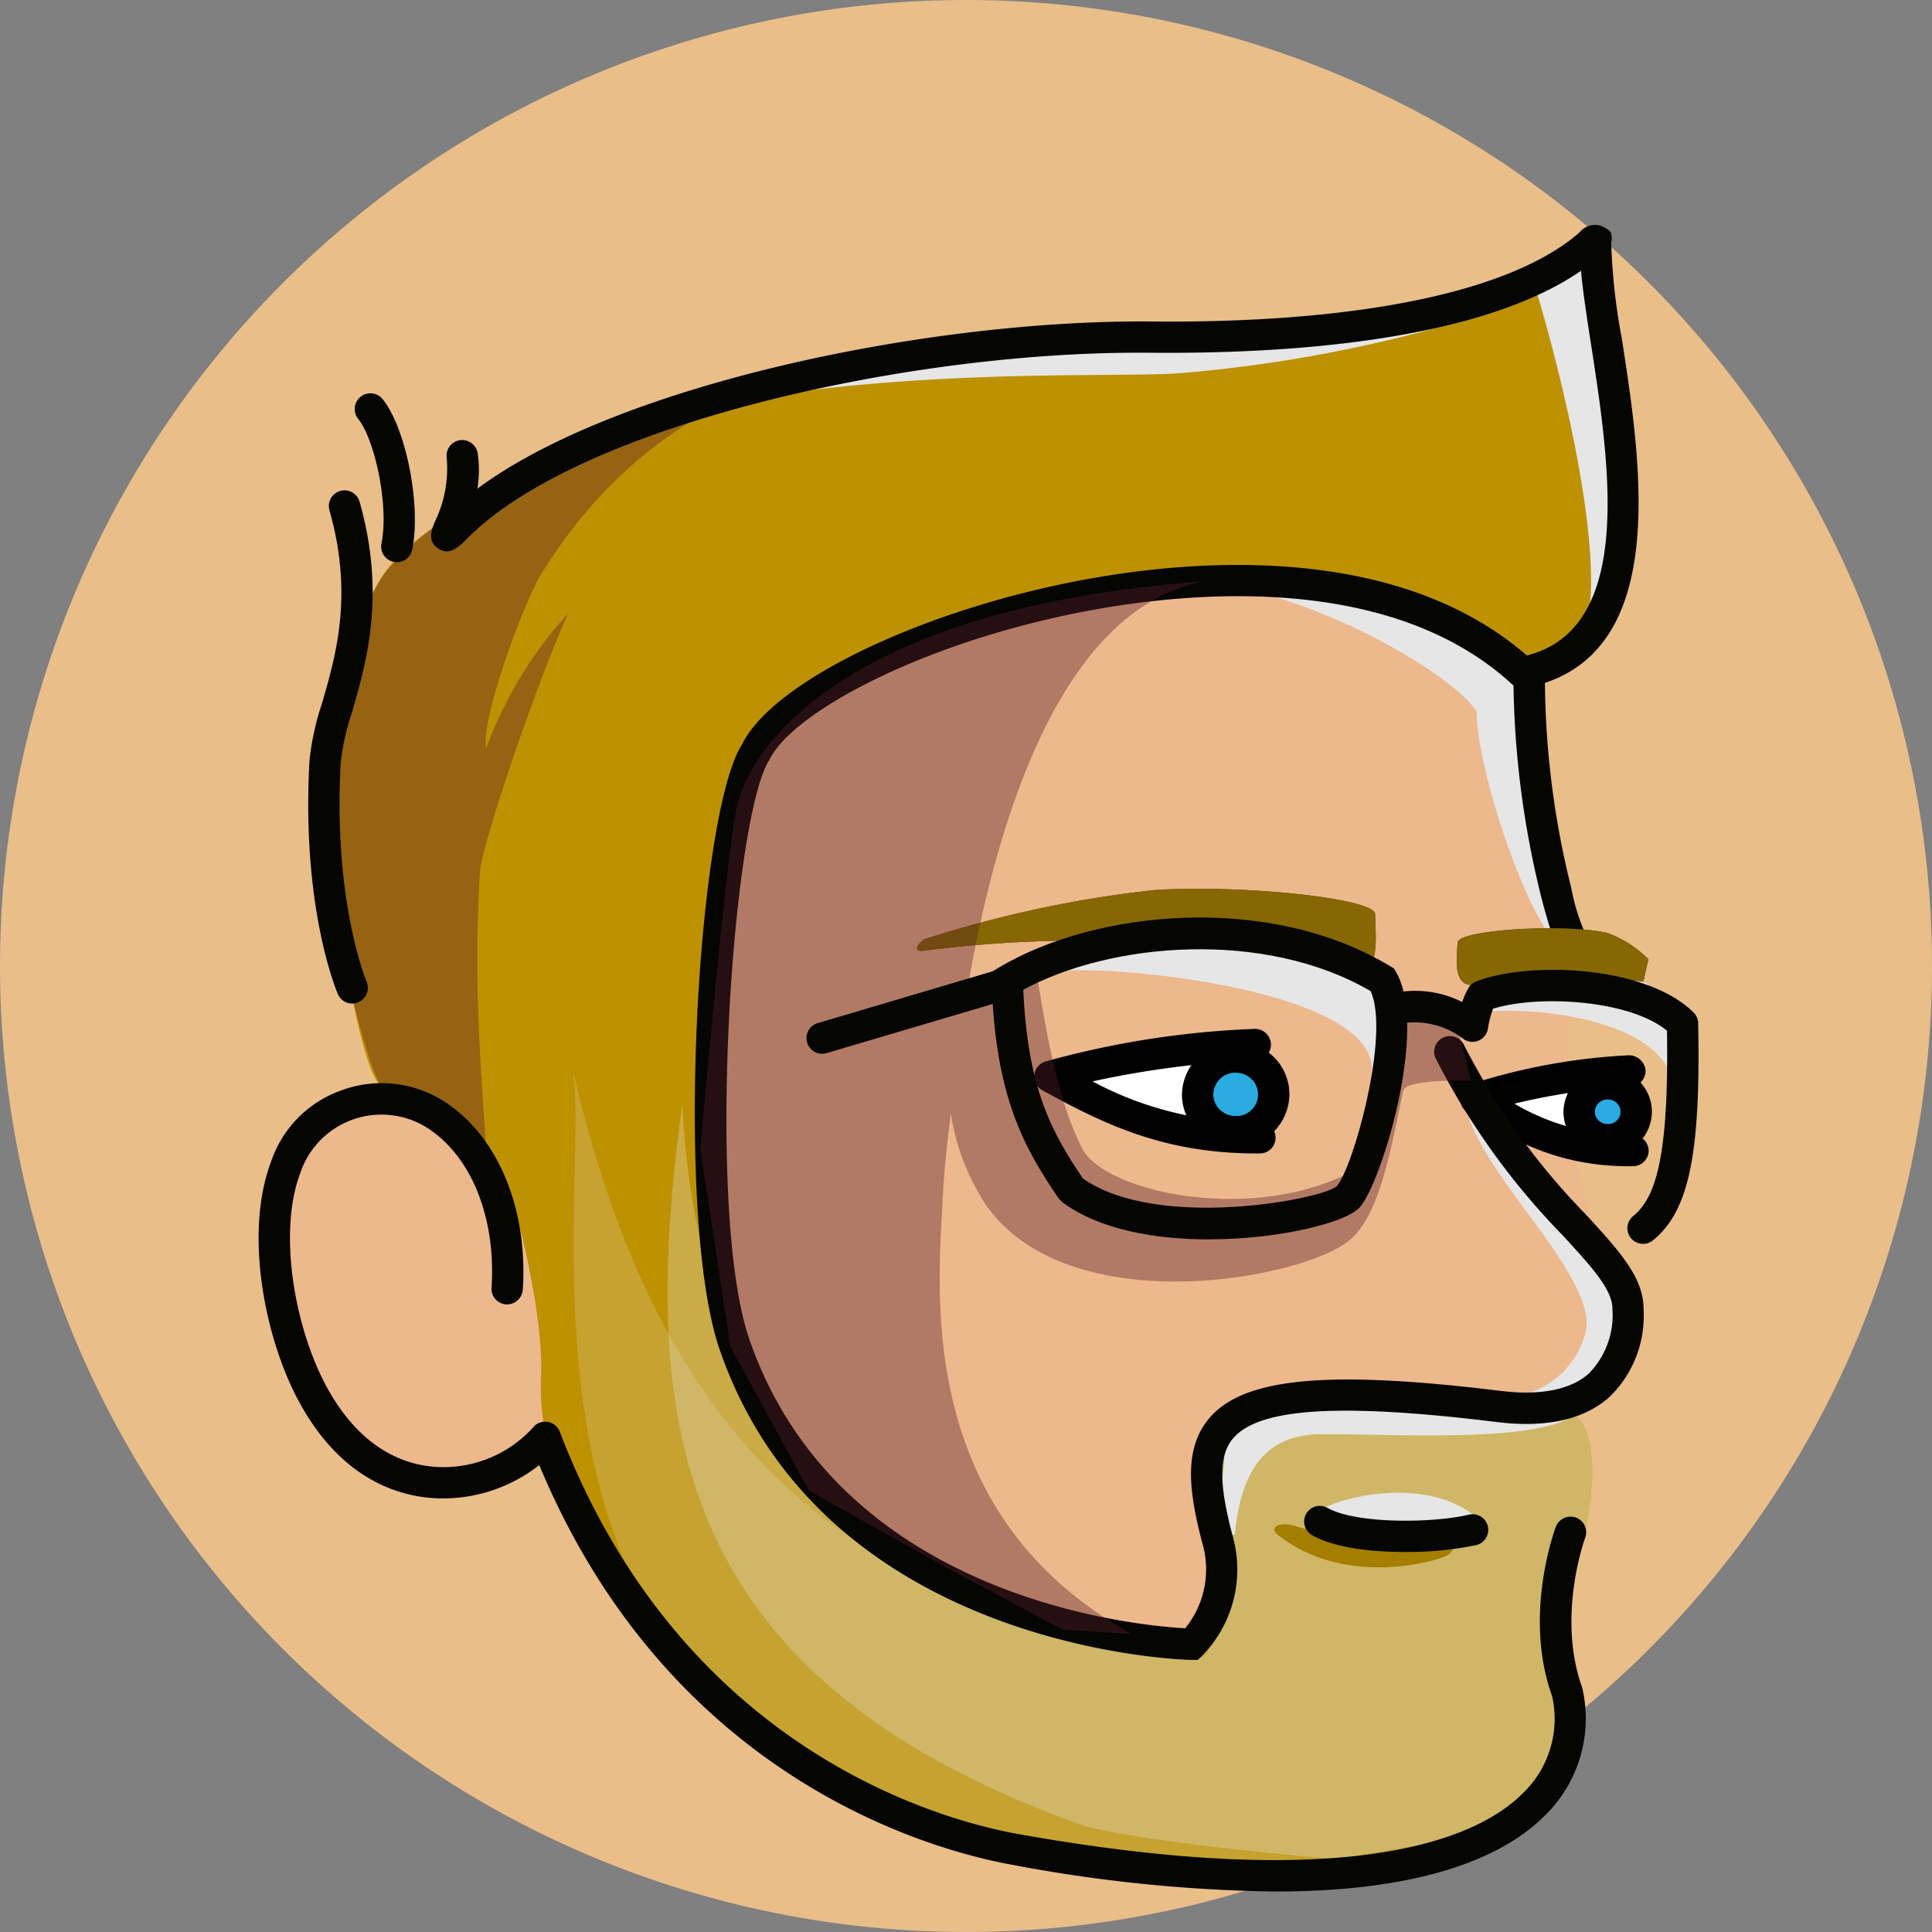 <svg id="andrea_icon" xmlns="http://www.w3.org/2000/svg" xmlns:xlink="http://www.w3.org/1999/xlink" width="134.553" height="134.553" viewBox="0 0 134.553 134.553">
  <rect x="0" y="0" width="134.553" height="134.553" fill="#808080" stroke="none"/>
  <defs>
    <clipPath id="clip-path">
      <rect id="Rettangolo_1244" data-name="Rettangolo 1244" width="134.553" height="134.553" fill="none"/>
    </clipPath>
    <clipPath id="clip-path-3">
      <rect id="Rettangolo_1237" data-name="Rettangolo 1237" width="31.95" height="5.85" fill="#be9102"/>
    </clipPath>
    <clipPath id="clip-path-4">
      <rect id="Rettangolo_1238" data-name="Rettangolo 1238" width="70.986" height="56.081" fill="none"/>
    </clipPath>
    <clipPath id="clip-path-5">
      <rect id="Rettangolo_1239" data-name="Rettangolo 1239" width="64.4" height="52.637" fill="none"/>
    </clipPath>
    <clipPath id="clip-path-6">
      <rect id="Rettangolo_1240" data-name="Rettangolo 1240" width="35.714" height="55.631" fill="none"/>
    </clipPath>
    <clipPath id="clip-path-7">
      <rect id="Rettangolo_1241" data-name="Rettangolo 1241" width="13.353" height="4.008" fill="#be9102"/>
    </clipPath>
    <clipPath id="clip-path-8">
      <rect id="Rettangolo_1242" data-name="Rettangolo 1242" width="53.662" height="73.322" fill="none"/>
    </clipPath>
  </defs>
  <g id="Raggruppa_2094" data-name="Raggruppa 2094" clip-path="url(#clip-path)">
    <g id="Raggruppa_2093" data-name="Raggruppa 2093">
      <g id="Raggruppa_2092" data-name="Raggruppa 2092" clip-path="url(#clip-path)">
        <path id="Tracciato_2937" data-name="Tracciato 2937" d="M134.553,67.276A67.276,67.276,0,1,1,67.276,0a67.276,67.276,0,0,1,67.276,67.276" fill="#eabe89"/>
        <path id="Tracciato_2938" data-name="Tracciato 2938" d="M46.974,116.748c-.271,8.647-2.042,3.827-10.065,7.649-1.75.834-13.36-4.8-13.08-13.735.27-8.647,2.346-14.639,10.14-11.951,7.937,2.737,13.276,9.39,13,18.037" transform="translate(-5.159 -21.233)" fill="#eeb88d"/>
        <path id="Tracciato_2939" data-name="Tracciato 2939" d="M124.485,95.644c2.051,2.412,4.286,9.337-5.528,11.631l-1.426,15.83-5.756,11.063L65.837,121.637l-9.005-32.4,3.059-32.686L78.114,39.711l18.3,2.973,11.388,2.247L118.246,53.9s3.005,18.943,3.431,22.4c-.531,7.2-.025,16.013,2.808,19.344" transform="translate(-12.306 -8.599)" fill="#eeb88d"/>
        <path id="Tracciato_2940" data-name="Tracciato 2940" d="M130.206,97.565c.251,4.671,9.257,12.24,8.432,16.275a5.983,5.983,0,0,1-4.279,4.387c-1.209.253,2.006.947,2.006.947l4.2-3.681,1.069-5.13Z" transform="translate(-28.194 -21.126)" fill="#e6e6e6"/>
        <path id="Tracciato_2941" data-name="Tracciato 2941" d="M113.42,80.777c.009,1.142.278,3.255-.606,3.9-1.164.842-6.558-1.406-11.96-1.7a85.169,85.169,0,0,0-18.831.34c-1.053.141-.167-.735.026-.8A80.416,80.416,0,0,1,98,79.1c6.171-.4,15.416.569,15.425,1.676" transform="translate(-17.651 -17.108)" fill="#050504"/>
        <g id="Raggruppa_2076" data-name="Raggruppa 2076" transform="translate(63.865 61.901)" opacity="0.7">
          <g id="Raggruppa_2075" data-name="Raggruppa 2075">
            <g id="Raggruppa_2074" data-name="Raggruppa 2074" clip-path="url(#clip-path-3)">
              <path id="Tracciato_2942" data-name="Tracciato 2942" d="M113.42,80.777c.009,1.142.278,3.255-.606,3.9-1.164.842-6.558-1.406-11.96-1.7a85.169,85.169,0,0,0-18.831.34c-1.053.141-.167-.735.026-.8A80.416,80.416,0,0,1,98,79.1c6.171-.4,15.416.569,15.425,1.676" transform="translate(-81.516 -79.009)" fill="#be9102"/>
            </g>
          </g>
        </g>
        <path id="Tracciato_2943" data-name="Tracciato 2943" d="M141.914,95.2a41.765,41.765,0,0,0-10.731,1.952c3.168,1.975,6.15,3.649,10.949,3.6" transform="translate(-28.405 -20.614)" fill="#fff"/>
        <path id="Tracciato_2944" data-name="Tracciato 2944" d="M141.61,101.537c-4.87,0-8-1.7-11.3-3.763a1.09,1.09,0,0,1,.21-1.952,42.6,42.6,0,0,1,11.056-2.016,1.166,1.166,0,0,1,1.131,1.051,1.093,1.093,0,0,1-1.051,1.131,44.28,44.28,0,0,0-8.082,1.189,15.661,15.661,0,0,0,8.25,2.176,1.132,1.132,0,0,1,1.1,1.078,1.091,1.091,0,0,1-1.078,1.1l-.233,0" transform="translate(-28.104 -20.312)"/>
        <path id="Tracciato_2945" data-name="Tracciato 2945" d="M144.35,98.351a1.988,1.988,0,1,1-1.926-2.009,1.971,1.971,0,0,1,1.926,2.009" transform="translate(-30.396 -20.861)" fill="#29abe2"/>
        <path id="Tracciato_2946" data-name="Tracciato 2946" d="M142.061,101.031h-.092a3.081,3.081,0,0,1-2.144-.95,3,3,0,0,1-.841-2.184,3.088,3.088,0,0,1,5.331-1.977,3,3,0,0,1,.822,2.165,3.064,3.064,0,0,1-3.077,2.947m0-3.9a.878.878,0,0,0-.895.831.824.824,0,0,0,.234.6.91.91,0,0,0,.635.279.857.857,0,0,0,.921-.83v0a.836.836,0,0,0-.228-.6.9.9,0,0,0-.637-.281Z" transform="translate(-30.094 -20.56)"/>
        <path id="Tracciato_2947" data-name="Tracciato 2947" d="M36.525,74.891s-7.231,3.366-6.157,7.4c.5,1.89,1.617,9.558,3.019,9.729,9.808,1.191,7.893,13.706,7.621,10.657-1.176-13.139,3.522,3.116,3.223,9.257-.5,10.272,8.538,20.6,17.654,26.751s21.982,7.781,21.982,7.781l15.83.734,10.685-3.3,3.29-3.318,2.53-3.332-.684-9.294L117,122.674s1.565-7.033-1.18-8.116c-2.628-1.037-3.42-.342-12.062-2.089-8.094.642-14.848-.628-12.5,13.62.57,3.464-2.87,4.85-2.87,4.85s-20.9.149-29.409-18.1C54.869,104.03,55.5,94.309,54.76,90.7c-.635-3.083-18.234-15.814-18.234-15.814" transform="translate(-6.552 -16.216)" fill="#be9102"/>
        <g id="Raggruppa_2079" data-name="Raggruppa 2079" transform="translate(39.904 74.568)" opacity="0.2">
          <g id="Raggruppa_2078" data-name="Raggruppa 2078">
            <g id="Raggruppa_2077" data-name="Raggruppa 2077" clip-path="url(#clip-path-4)">
              <path id="Tracciato_2948" data-name="Tracciato 2948" d="M73.9,147.576c3.49,1.263,29.3,3.682,29.3,3.682l11.66-2.96,3.29-3.318,2.53-3.332-.685-9.294,1.481-5.287s1.565-7.033-1.18-8.116c-2.628-1.037-3.419-.342-12.062-2.089-8.095.642-11.884-1.222-12.484,13.2-.358,8.595-1,5.565-2.888,5.27-16.354-2.555-34.488-7.683-41.929-40.155,1.305,8.516-6.073,41.889,22.97,52.4" transform="translate(-50.932 -95.176)" fill="#e6e6e6"/>
            </g>
          </g>
        </g>
        <path id="Tracciato_2949" data-name="Tracciato 2949" d="M32.4,77.322s-9.672-15.832.255-32.446c1.841-3.082,7.493-5.971,6.135-3.875,11.9-9.616,31.164-13.046,47.254-12.905,28.027.243,31.225-7.752,31.18-6.642-.266,6.544,6.807,27.12-4.6,29.9-4.886-1.936-10.071-5.686-13.842-6.115-8.8-1-24.208,2.6-24.208,2.6S61.277,53.306,58.7,57.056c-3.449,5.013-3.714,23.913-3.714,23.913L40.221,75.8l-9.588-2.375" transform="translate(-6.101 -4.623)" fill="#be9102"/>
        <path id="Tracciato_2950" data-name="Tracciato 2950" d="M109.428,133.813c.4-3.945,1.8-6.877,5.867-6.956s15.142.718,17.788-1.361c-3.4-.447-7.858-.867-7.858-.867l-8.48-.055-5.675.8-2.274,1.769-.572,7.051Z" transform="translate(-23.434 -26.974)" fill="#e6e6e6"/>
        <g id="Raggruppa_2082" data-name="Raggruppa 2082" transform="translate(46.49 76.845)" opacity="0.3">
          <g id="Raggruppa_2081" data-name="Raggruppa 2081">
            <g id="Raggruppa_2080" data-name="Raggruppa 2080" clip-path="url(#clip-path-5)">
              <path id="Tracciato_2951" data-name="Tracciato 2951" d="M87.882,148.237c3.49,1.263,17.959,2.484,17.959,2.484l10.837-1.793,3.29-3.319,2.53-3.332-.685-9.294,1.482-5.286s1.565-7.034-1.18-8.116c-2.628-1.037-3.788-.291-12.062-2.09-8.095.642-11.542-.957-12.143,13.463-.358,8.6-3.229,5.007-3.229,5.007s-32.472-.2-34.315-37.878c-2.852,21.2-1.526,39.642,27.517,50.153" transform="translate(-59.339 -98.084)" fill="#e6e6e6"/>
            </g>
          </g>
        </g>
        <path id="Tracciato_2952" data-name="Tracciato 2952" d="M136.6,24.995c1.428,4.677,5.457,20,3.029,24.5,3.536-3.6,3.021-10.212,3.021-10.212l-1.478-12.709-.476-5.089Z" transform="translate(-29.579 -4.652)" fill="#e6e6e6"/>
        <path id="Tracciato_2953" data-name="Tracciato 2953" d="M113.359,52.805c6.619,2.064,12.662,5.887,14.041,8-.1,3.312,2.987,13.138,5.315,15.825.8-1.165-.427-5.438-.427-5.438l-1.239-12.669-7.532-5.412L114.37,51.89Z" transform="translate(-24.546 -11.236)" fill="#e6e6e6"/>
        <path id="Tracciato_2954" data-name="Tracciato 2954" d="M96.788,126.477l-.435,0c-.255,0-25.582-.548-32.859-21.606-3.175-9.185-1.586-37.306,1.56-42.154C67.219,58.255,78.065,53.1,89.683,51.1c7.795-1.344,22.183-2.318,30.956,6.284l.343.336-.015.478A60.741,60.741,0,0,0,122.8,72.7a14.271,14.271,0,0,0,1.617,4.458,1.092,1.092,0,0,1-1.645,1.436c-.688-.791-1.391-2.593-2.088-5.361a64.584,64.584,0,0,1-1.905-14.614c-8.116-7.571-21.437-6.627-28.72-5.37-11.735,2.024-21.42,7.083-23.1,10.538-2.607,4.032-4.473,31.465-1.394,40.37,6.24,18.056,26.95,19.931,30.351,20.116a6.492,6.492,0,0,0,1.2-5.9c-1-3.768-1.291-6.7.524-8.786,2.425-2.779,8.3-3.312,20.284-1.841,1.891.228,4.471.211,6.077-1.189a5.8,5.8,0,0,0,1.669-4.5c.02-1.36-1.442-2.95-3.465-5.151a50.327,50.327,0,0,1-8.835-12.3,1.091,1.091,0,0,1,1.956-.968A48.4,48.4,0,0,0,123.8,95.436c2.364,2.572,4.07,4.43,4.04,6.657a7.862,7.862,0,0,1-2.414,6.109c-1.778,1.552-4.4,2.127-7.778,1.712-10.876-1.337-16.542-1-18.375,1.11-1.015,1.161-1.032,3.13-.06,6.793a8.6,8.6,0,0,1-2.11,8.366Z" transform="translate(-13.373 -10.873)" fill="#050504"/>
        <path id="Tracciato_2955" data-name="Tracciato 2955" d="M130.693,89.206c3.348-.652,14.214.107,14.24,5.654.018,4.038.476-5.578.476-5.578l-2.47-2.2-6.833-1.1Z" transform="translate(-28.299 -18.618)" fill="#e6e6e6"/>
        <path id="Tracciato_2956" data-name="Tracciato 2956" d="M94.469,85.55c5.324-.278,22.216,1.679,21.509,7.2-.515,4.018,1.495-5.494,1.495-5.494l-3.566-2.46-10.538-1.847Z" transform="translate(-20.455 -17.96)" fill="#e6e6e6"/>
        <g id="Raggruppa_2085" data-name="Raggruppa 2085" transform="translate(21.519 25.228)" opacity="0.4">
          <g id="Raggruppa_2084" data-name="Raggruppa 2084">
            <g id="Raggruppa_2083" data-name="Raggruppa 2083" clip-path="url(#clip-path-6)">
              <path id="Tracciato_2957" data-name="Tracciato 2957" d="M39.868,87.831c-.509-7.337-.939-12.8-.491-20.172.109-1.806,3.927-13.113,6.143-17.969a28.736,28.736,0,0,0-5.709,9.394c-.434-1.909,2.631-10.194,3.807-12.1,4.941-8,11.431-12.165,19.563-14.784-13.415,2.773-19.4,7.548-19.4,7.548a23.729,23.729,0,0,0-10.86,6.931c-2.865,3.244-5.45,18.1-5.45,18.1l2.979,11.537s1.665,6.858,2.336,6.465c2.151-1.261,7.086,5.05,7.086,5.05" transform="translate(-27.467 -32.2)" fill="#571e28"/>
            </g>
          </g>
        </g>
        <path id="Tracciato_2958" data-name="Tracciato 2958" d="M114.613,27.895a98.1,98.1,0,0,1-21.265,4.124c-5.534.376-24.8-.774-41.087,4.362,2.833-1.764,16.288-5.136,16.288-5.136l13.44-1.46,12.334.121,8.523-.754,8.276-1.362" transform="translate(-11.316 -6.017)" fill="#e6e6e6"/>
        <path id="Tracciato_2959" data-name="Tracciato 2959" d="M93.769,152.582a105.117,105.117,0,0,1-18.217-1.845c-5.509-.981-23.862-5.864-33.019-27.855a10.84,10.84,0,0,1-7.569,2.288c-2.661-.228-6.418-1.588-9.2-6.772-2.332-4.337-3.8-11.635-1.916-16.624a7.953,7.953,0,0,1,4.739-4.926,8.092,8.092,0,0,1,7.9,1.115c3.378,2.516,5.255,7.387,4.9,12.715a1.114,1.114,0,0,1-1.161,1.016,1.092,1.092,0,0,1-1.017-1.161c.309-4.6-1.233-8.741-4.025-10.82a5.965,5.965,0,0,0-9.294,2.831c-1.591,4.226-.336,10.855,1.8,14.823,2.323,4.322,5.342,5.447,7.469,5.63a8.419,8.419,0,0,0,6.927-2.717,1.074,1.074,0,0,1,1.021-.405,1.089,1.089,0,0,1,.857.688c8.512,22.234,26.628,27.074,31.979,28.026,24.036,4.281,32.379-.015,35.2-2.96a7.155,7.155,0,0,0,1.927-6.661c-2.018-5.611.171-11.539.264-11.788a1.091,1.091,0,0,1,2.042.769c-.02.053-1.995,5.445-.213,10.416a9.435,9.435,0,0,1-2.444,8.777c-2.642,2.749-8.023,5.44-18.946,5.44" transform="translate(-4.977 -20.849)" fill="#050504"/>
        <path id="Tracciato_2960" data-name="Tracciato 2960" d="M107.63,92.853a62.57,62.57,0,0,0-14.3,2.233c4.235,2.328,8.219,4.3,14.616,4.261" transform="translate(-20.209 -20.106)" fill="#fff"/>
        <path id="Tracciato_2961" data-name="Tracciato 2961" d="M107.454,100.136c-6.429,0-10.578-1.992-14.951-4.4a1.092,1.092,0,0,1,.2-2A63.029,63.029,0,0,1,107.3,91.461a1.107,1.107,0,0,1,1.123,1.059,1.093,1.093,0,0,1-1.059,1.123,66.5,66.5,0,0,0-11.368,1.474,23.88,23.88,0,0,0,11.46,2.836.827.827,0,0,1,.194,0,1.091,1.091,0,0,1,.006,2.182Z" transform="translate(-19.908 -19.804)"/>
        <path id="Tracciato_2962" data-name="Tracciato 2962" d="M111.76,96.637a2.651,2.651,0,1,1-2.567-2.679,2.63,2.63,0,0,1,2.567,2.679" transform="translate(-23.052 -20.345)" fill="#29abe2"/>
        <path id="Tracciato_2963" data-name="Tracciato 2963" d="M108.812,99.947l-.118,0a3.734,3.734,0,0,1-2.625-1.176,3.642,3.642,0,0,1-1-2.627,3.8,3.8,0,0,1,3.852-3.576,3.751,3.751,0,0,1,2.607,1.155,3.645,3.645,0,0,1,1.02,2.649,3.723,3.723,0,0,1-3.737,3.577m0-5.2a1.539,1.539,0,0,0-1.558,1.464,1.475,1.475,0,0,0,.405,1.063,1.562,1.562,0,0,0,1.1.49,1.5,1.5,0,0,0,1.192-2.534,1.571,1.571,0,0,0-1.1-.481l-.047,0" transform="translate(-22.751 -20.043)"/>
        <path id="Tracciato_2964" data-name="Tracciato 2964" d="M142.839,84.676l-.349,1.542c-1.641-.158-3.092-.269-3.955-.27-3.812,0-7.833,1.045-8.613.308-.592-.556-.428-1.828-.367-2.752.057-.9,7.634-1.348,10.458-.653a7.662,7.662,0,0,1,2.828,1.825" transform="translate(-28.038 -17.866)" fill="#050504"/>
        <g id="Raggruppa_2088" data-name="Raggruppa 2088" transform="translate(101.448 64.645)" opacity="0.7">
          <g id="Raggruppa_2087" data-name="Raggruppa 2087">
            <g id="Raggruppa_2086" data-name="Raggruppa 2086" clip-path="url(#clip-path-7)">
              <path id="Tracciato_2965" data-name="Tracciato 2965" d="M142.839,84.676l-.349,1.542c-1.641-.158-3.092-.269-3.955-.27-3.812,0-7.833,1.045-8.613.308-.592-.556-.428-1.828-.367-2.752.057-.9,7.634-1.348,10.458-.653a7.662,7.662,0,0,1,2.828,1.825" transform="translate(-129.486 -82.511)" fill="#be9102"/>
            </g>
          </g>
        </g>
        <g id="Raggruppa_2091" data-name="Raggruppa 2091" transform="translate(48.779 40.478)" opacity="0.4">
          <g id="Raggruppa_2090" data-name="Raggruppa 2090">
            <g id="Raggruppa_2089" data-name="Raggruppa 2089" clip-path="url(#clip-path-8)">
              <path id="Tracciato_2966" data-name="Tracciato 2966" d="M115.922,86.457s-4.549-.16-4.716.7c-.956,4.553-1.717,8.815-3.813,10.462-3.407,2.7-19.5,5.65-25.236-2.5A16,16,0,0,1,79.7,88.742c-.527,4.224-.505,5-.611,6.885-.47,7.576-.885,21.527,13.206,29.36l-4.81-.3-8.422-4.514L69.824,115l-5.472-10.035L62.26,91.222s1.64-18.96,2.48-23.562,7.857-14.192,32.707-16c-9.955,1.775-14.5,16.293-16.6,28.447,1.87-1.105,4.62-2.094,4.8-1.2.519,2.705,1.224,8.425,3.217,12.291,1.49,2.871,11.016,5.118,18.041,1.934,3.181-1.431,4.133-11.774,4.133-11.774l3.769.57Z" transform="translate(-62.26 -51.665)" fill="#571e28"/>
            </g>
          </g>
        </g>
        <path id="Tracciato_2967" data-name="Tracciato 2967" d="M118.763,134.923c-.288-.006-1.754-.55-1.279-1.055s6.706-2.617,10.7.452c.62.476-1.3,1.635-2.26,1.311s-7.162-.707-7.162-.707" transform="translate(-25.419 -28.731)" fill="#e6e6e6"/>
        <path id="Tracciato_2968" data-name="Tracciato 2968" d="M125.135,136.583c.4.049.958.678.116,1.11s-7.137,2.187-11.734-1.46c-.713-.566.222-1.008,1.461-.545s10.157.895,10.157.895" transform="translate(-24.526 -29.339)" fill="#a57e00"/>
        <path id="Tracciato_2969" data-name="Tracciato 2969" d="M122.937,137.072c-2.389,0-4.923-.3-6.454-1.17a1.091,1.091,0,1,1,1.073-1.9c2,1.129,7.354,1.067,9.843.471a1.091,1.091,0,1,1,.508,2.122,23.5,23.5,0,0,1-4.97.477" transform="translate(-25.102 -28.985)" fill="#050504"/>
        <path id="Tracciato_2970" data-name="Tracciato 2970" d="M114.818,52.142a1.09,1.09,0,0,1-.258-2.15c7.616-1.856,5.837-13.342,4.539-21.727-.294-1.9-.563-3.633-.693-5.086-7,4.839-20.16,5.815-30.176,5.706-.223,0-.447,0-.671,0-16.392,0-38.807,5.089-46.61,12.83-.747.746-1.344,1.334-2.144.8-.782-.528-.43-1.359-.222-1.856a8.5,8.5,0,0,0,.827-4.445,1.1,1.1,0,0,1,.923-1.239,1.11,1.11,0,0,1,1.238.923,8.326,8.326,0,0,1-.024,2.455c9.7-7.2,31.1-11.726,46.7-11.645,14.682.168,25.386-2.079,30.078-6.222a1.369,1.369,0,0,1,1.536-.415s.556.27.619.44a1.24,1.24,0,0,1,.029.694,42.906,42.906,0,0,0,.746,6.732c1.347,8.7,3.381,21.853-6.18,24.179a1.085,1.085,0,0,1-.258.032" transform="translate(-8.298 -4.321)" fill="#050504"/>
        <path id="Tracciato_2971" data-name="Tracciato 2971" d="M34.465,46.726a1.119,1.119,0,0,1-.222-.021,1.1,1.1,0,0,1-.85-1.29c.543-2.644-.484-7.273-1.619-8.668a1.092,1.092,0,1,1,1.7-1.377c1.632,2.014,2.694,7.4,2.063,10.484a1.093,1.093,0,0,1-1.068.871" transform="translate(-6.827 -7.572)" fill="#050504"/>
        <path id="Tracciato_2972" data-name="Tracciato 2972" d="M30.464,79.331a1.09,1.09,0,0,1-1-.657c-.1-.241-2.553-6-1.977-16.273a18.449,18.449,0,0,1,.865-3.961c.98-3.374,2.2-7.574.524-13.459a1.092,1.092,0,0,1,2.1-.6c1.841,6.489.471,11.215-.529,14.663a17.222,17.222,0,0,0-.784,3.477c-.543,9.7,1.779,15.228,1.8,15.283a1.092,1.092,0,0,1-.569,1.432,1.07,1.07,0,0,1-.432.092" transform="translate(-5.932 -9.438)" fill="#050504"/>
        <path id="Tracciato_2973" data-name="Tracciato 2973" d="M141.091,105.295a1.091,1.091,0,0,1-.69-1.937c1.519-1.239,2.5-3.924,2.354-12.912-2.679-2.184-9.035-2.491-12.108-1.528a6.487,6.487,0,0,0-.362,1.394,1.092,1.092,0,0,1-1.681.733,5.606,5.606,0,0,0-4.214-1.123,1.09,1.09,0,0,1-.349-2.152,7.267,7.267,0,0,1,4.454.682,4.877,4.877,0,0,1,.447-.99,1.108,1.108,0,0,1,.535-.446c3.66-1.415,11.809-1.125,15.127,2.161a1.1,1.1,0,0,1,.324.754c.183,9.118-.641,13.073-3.147,15.119a1.092,1.092,0,0,1-.69.245" transform="translate(-26.66 -18.667)" fill="#050504"/>
        <path id="Tracciato_2974" data-name="Tracciato 2974" d="M72.783,92.016a1.091,1.091,0,0,1-.309-2.137l12.887-3.816a1.091,1.091,0,1,1,.618,2.093L73.092,91.971a1.1,1.1,0,0,1-.309.045" transform="translate(-15.524 -18.626)" fill="#050504"/>
        <path id="Tracciato_2975" data-name="Tracciato 2975" d="M103.271,103.979c-3.733,0-7.635-.675-10.218-2.6l-.249-.262C90.4,97.59,88.387,94.017,88.142,86l-.02-.643.552-.328c6.787-4.032,18.831-5.161,27.248-.064l.232.141.141.232c2.318,3.883-1.033,14.808-2.536,16.432-.961,1.037-5.581,2.205-10.488,2.205M94.5,99.734c5.161,3.642,16.609,1.474,17.672.544,1.123-1.215,3.754-10.576,2.365-13.593-7.382-4.3-18.056-3.421-24.19-.092.3,6.859,1.984,9.942,4.153,13.141" transform="translate(-19.081 -17.661)" fill="#050504"/>
      </g>
    </g>
  </g>
</svg>
